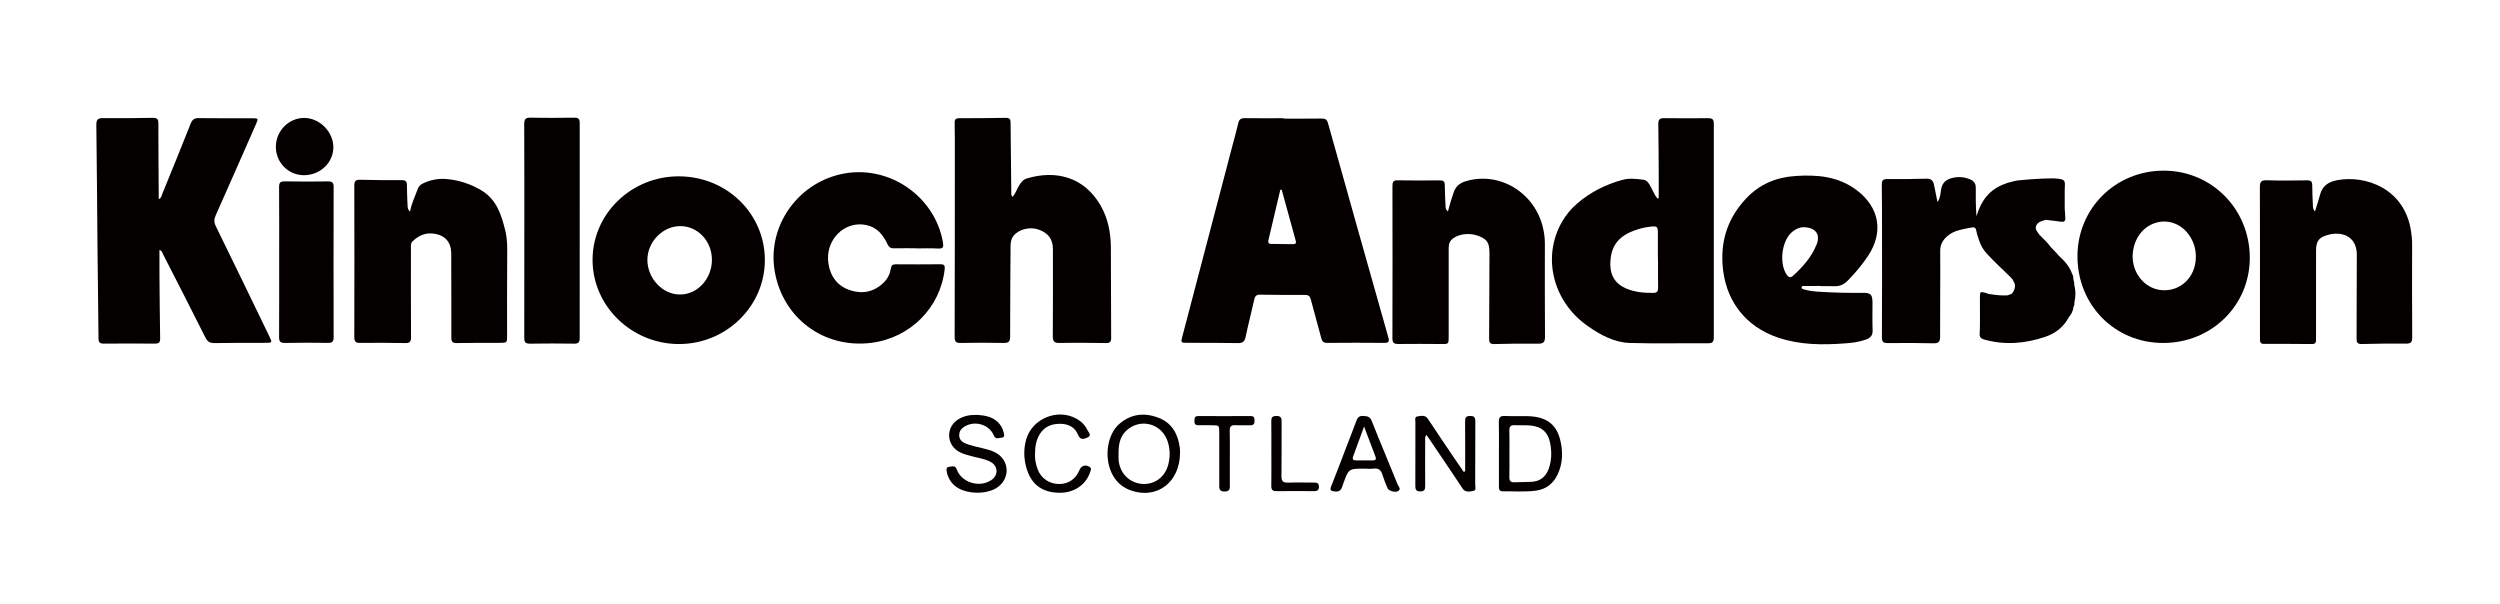 <?xml version="1.0" encoding="utf-8"?>
<!-- Generator: Adobe Illustrator 16.0.0, SVG Export Plug-In . SVG Version: 6.00 Build 0)  -->
<svg version="1.2" baseProfile="tiny" id="圖層_1"
	 xmlns="http://www.w3.org/2000/svg" xmlns:xlink="http://www.w3.org/1999/xlink" x="0px" y="0px" width="368.5px" height="89px"
	 viewBox="0 0 368.5 89" xml:space="preserve">
<g>
	<path fill="#040000" d="M217.465,62.144c0-0.567-0.118-0.847-0.771-0.833c-0.588,0.012-0.742,0.227-0.74,0.776
		c0.024,2.459,0.01,4.92,0.01,7.379c-0.072,0.027-0.145,0.061-0.221,0.087c-0.377-0.553-0.761-1.104-1.136-1.66
		c-1.377-2.041-2.765-4.074-4.117-6.129c-0.421-0.645-1.018-0.462-1.549-0.388c-0.478,0.063-0.309,0.569-0.311,0.892
		c-0.012,3.09-0.002,6.181-0.01,9.272c-0.002,0.513,0.03,0.897,0.722,0.899c0.687,0.005,0.731-0.357,0.729-0.882
		c-0.016-2.188-0.01-4.379,0-6.566c0-0.273-0.097-0.583,0.203-0.875c0.731,1.086,1.435,2.122,2.137,3.16
		c1.057,1.568,2.119,3.125,3.153,4.705c0.413,0.631,1.007,0.484,1.544,0.395c0.558-0.091,0.335-0.616,0.335-0.958
		C217.463,68.328,217.443,65.235,217.465,62.144"/>
	<path fill="#040000" d="M225.164,61.341c-1.123-0.03-2.244,0.027-3.362-0.025c-0.704-0.033-0.891,0.245-0.873,0.899
		c0.035,1.531,0.012,3.063,0.012,4.592c0.003,1.614,0.003,3.229,0,4.841c0,0.407,0.021,0.785,0.584,0.775
		c1.638-0.028,3.283,0.124,4.909-0.108c1.465-0.208,2.506-1.017,3.146-2.351c0.629-1.316,0.779-2.691,0.585-4.121
		C229.753,62.784,228.245,61.413,225.164,61.341 M228.245,69.189c-0.437,1.135-1.267,1.76-2.479,1.83
		c-0.847,0.047-1.694,0.028-2.54,0.071c-0.585,0.029-0.758-0.234-0.747-0.785c0.028-1.147,0.011-2.296,0.011-3.445
		c0-1.123,0.025-2.241-0.011-3.362c-0.017-0.59,0.159-0.858,0.787-0.826c0.765,0.044,1.534-0.019,2.294,0.044
		c1.682,0.146,2.649,1.009,2.95,2.672C228.741,66.666,228.719,67.95,228.245,69.189"/>
	<path fill="#040000" d="M170.69,61.546c-2.032-0.752-3.995-0.542-5.688,0.928c-1.759,1.527-2.271,4.735-1.184,7.162
		c0.609,1.348,1.618,2.254,3.022,2.707c3.791,1.226,7.093-1.297,7.097-5.643c-0.004-0.099,0.007-0.429-0.039-0.752
		C173.618,63.907,172.69,62.283,170.69,61.546 M172.179,68.564c-0.496,1.813-2.063,2.916-3.86,2.761
		c-1.862-0.16-3.241-1.555-3.435-3.493c-0.03-0.297-0.005-0.601-0.005-0.901c-0.018-1.284,0.145-2.535,1.152-3.466
		c2.054-1.897,5.231-1.042,6.089,1.62C172.492,66.237,172.495,67.404,172.179,68.564"/>
	<path fill="#040000" d="M146.684,66.68c-0.562-0.289-1.177-0.434-1.786-0.595c-0.868-0.234-1.765-0.372-2.599-0.727
		c-0.512-0.218-0.885-0.554-0.907-1.151c-0.025-0.574,0.251-0.995,0.72-1.294c1.519-0.989,3.691-0.373,4.383,1.279
		c0.265,0.635,0.714,0.344,1.106,0.325c0.513-0.023,0.439-0.407,0.353-0.725c-0.091-0.339-0.208-0.689-0.395-0.979
		c-0.851-1.329-2.199-1.597-3.634-1.657c-0.952-0.016-1.859,0.146-2.675,0.652c-1.815,1.124-1.792,3.655,0.04,4.741
		c0.617,0.363,1.311,0.528,2,0.715c0.896,0.239,1.832,0.358,2.665,0.786c1.177,0.603,1.254,1.973,0.17,2.711
		c-1.737,1.181-4.399,0.382-5.102-1.574c-0.234-0.647-0.655-0.42-1.056-0.388c-0.544,0.045-0.472,0.419-0.402,0.783
		c0.157,0.811,0.546,1.487,1.171,2.016c1.534,1.309,4.821,1.382,6.405,0.153C148.971,70.343,148.736,67.735,146.684,66.68"/>
	<path fill="#040000" d="M202.19,62.044c-0.265-0.67-0.674-0.697-1.254-0.734c-0.637-0.044-0.847,0.279-1.033,0.788
		c-0.529,1.436-1.09,2.86-1.64,4.287c-0.678,1.759-1.336,3.526-2.039,5.277c-0.244,0.604-0.062,0.72,0.531,0.784
		c0.964,0.109,1.037-0.596,1.251-1.187c0.784-2.172,0.783-2.177,3.082-2.177c0.464,0.005,0.937,0.048,1.392-0.01
		c0.741-0.096,1.09,0.241,1.293,0.914c0.208,0.679,0.482,1.336,0.758,1.991c0.168,0.397,1.173,0.668,1.574,0.397
		c0.463-0.306,0.039-0.646-0.075-0.92C204.766,68.313,203.44,65.196,202.19,62.044 M202.354,67.865
		c-0.818-0.008-1.636-0.001-2.454-0.001c-0.425,0.001-0.614-0.143-0.442-0.599c0.521-1.399,1.025-2.807,1.606-4.395
		c0.6,1.586,1.142,3.009,1.682,4.432C202.888,67.688,202.778,67.871,202.354,67.865"/>
	<path fill="#040000" d="M159.135,69.238c-0.552,1.359-1.628,2.111-3.026,2.104c-1.453-0.009-2.667-0.836-3.166-2.185
		c-0.267-0.726-0.397-1.474-0.386-2.008c0.002-1.238,0.142-2.213,0.659-3.085c0.695-1.181,1.793-1.619,3.117-1.597
		c1.173,0.022,2.115,0.507,2.555,1.597c0.352,0.862,0.896,0.668,1.43,0.411c0.67-0.32,0.108-0.757-0.037-1.084
		c-0.335-0.742-0.915-1.292-1.625-1.685c-2.778-1.537-6.494-0.017-7.385,3.029c-0.389,1.34-0.382,2.698-0.03,4.052
		c0.663,2.545,2.291,3.817,4.916,3.848c2.167,0.025,3.946-1.185,4.543-3.103c0.068-0.214,0.228-0.444-0.039-0.665
		C160.115,68.428,159.395,68.596,159.135,69.238"/>
	<path fill="#040000" d="M184.327,61.324c-2.568,0.018-5.137,0.018-7.705,0c-0.516,0-0.557,0.288-0.561,0.686
		c-0.01,0.425,0.095,0.684,0.584,0.669c0.655-0.015,1.312,0,1.969,0.002c1.095,0.004,1.104,0.006,1.105,1.08
		c0.007,2.537,0.007,5.081,0,7.621c-0.002,0.566-0.062,1.078,0.805,1.068c0.821-0.013,0.754-0.495,0.753-1.027
		c-0.009-1.283-0.002-2.569,0-3.854c0-1.367,0.024-2.735-0.014-4.098c-0.018-0.621,0.218-0.822,0.812-0.799
		c0.737,0.036,1.475-0.015,2.213,0.012c0.529,0.017,0.635-0.247,0.633-0.706C184.912,61.554,184.821,61.32,184.327,61.324"/>
	<path fill="#040000" d="M193.647,71.131c-1.256,0-2.515-0.037-3.771,0.01c-0.748,0.03-0.998-0.218-0.988-0.976
		c0.04-2.679,0.004-5.356,0.022-8.032c0.007-0.592-0.165-0.827-0.791-0.817c-0.603,0.004-0.736,0.247-0.73,0.784
		c0.023,1.557,0.01,3.118,0.01,4.674c0.003,1.613,0.016,3.229-0.008,4.839c-0.006,0.552,0.172,0.79,0.751,0.782
		c1.832-0.021,3.662-0.013,5.494-0.002c0.47,0.002,0.786-0.079,0.772-0.666C194.396,71.157,194.062,71.131,193.647,71.131"/>
	<path fill="#040000" d="M195.751,18.165c-0.149-0.534-0.403-0.696-0.931-0.691c-1.881,0.025-3.758,0.012-5.636,0.012v-0.061
		c-1.902,0-3.807,0.021-5.714-0.009c-0.575-0.008-0.831,0.199-0.955,0.758c-0.252,1.121-0.572,2.221-0.865,3.331
		c-2.456,9.354-4.916,18.712-7.365,28.065c-0.253,0.955-0.249,0.955,0.718,0.963c2.479,0.008,4.959-0.012,7.435,0.04
		c0.7,0.013,1.013-0.181,1.159-0.884c0.392-1.865,0.869-3.705,1.287-5.567c0.111-0.485,0.324-0.693,0.841-0.688
		c2.22,0.036,4.435,0.052,6.655,0.043c0.521-0.005,0.716,0.21,0.84,0.688c0.49,1.895,1.038,3.774,1.532,5.664
		c0.13,0.512,0.354,0.723,0.906,0.713c2.8-0.026,5.587-0.026,8.379,0c0.689,0.01,0.771-0.219,0.596-0.833
		C201.656,39.196,198.693,28.683,195.751,18.165 M190.585,35.991c-1.066-0.024-2.13-0.033-3.201-0.037
		c-0.383,0-0.507-0.19-0.42-0.55c0.586-2.476,1.173-4.951,1.752-7.426c0.071-0.007,0.136-0.015,0.204-0.023
		c0.685,2.502,1.375,5.007,2.068,7.512C191.088,35.825,190.988,35.997,190.585,35.991"/>
	<path fill="#040000" d="M31.81,33.341c-0.282-0.579-0.269-1.032-0.015-1.602c1.998-4.479,3.968-8.967,5.941-13.45
		c0.365-0.834,0.349-0.856-0.558-0.856c-2.635-0.008-5.269,0.017-7.902-0.021c-0.666-0.01-0.951,0.248-1.185,0.843
		c-1.371,3.464-2.779,6.916-4.19,10.372c-0.093,0.235-0.113,0.546-0.508,0.737v-0.937c-0.021-3.417-0.049-6.828-0.049-10.249
		c0-0.604-0.183-0.819-0.803-0.809c-2.453,0.042-4.905,0.074-7.354,0.039c-0.815-0.009-0.993,0.264-0.987,1.034
		c0.083,6.283,0.119,12.567,0.176,18.854c0.043,4.2,0.112,8.396,0.141,12.597c0.004,0.599,0.23,0.76,0.773,0.755
		c2.533-0.015,5.065-0.018,7.594-0.002c0.541,0.004,0.73-0.197,0.722-0.736c-0.05-3.104-0.077-6.207-0.102-9.309
		c-0.014-1.242-0.002-2.48-0.002-3.766c0.391,0.137,0.42,0.429,0.53,0.641c2.091,4.087,4.188,8.169,6.241,12.271
		c0.314,0.63,0.684,0.84,1.377,0.825c2.475-0.051,4.957-0.031,7.434-0.039c1.068-0.008,1.072-0.01,0.625-0.94
		C37.082,44.166,34.463,38.745,31.81,33.341"/>
	<path fill="#040000" d="M251.789,17.421c-2.161,0.021-4.327,0.021-6.489-0.004c-0.639-0.006-0.878,0.197-0.866,0.852
		c0.041,2.528,0.046,5.058,0.063,7.586c0.006,1.112,0,2.224,0,3.34c-0.066,0.02-0.135,0.039-0.199,0.06
		c-0.501-0.604-0.746-1.354-1.141-2.019c-0.229-0.376-0.48-0.682-0.941-0.744c-1.034-0.137-2.075-0.258-3.104,0.03
		c-2.471,0.685-4.715,1.81-6.657,3.496c-0.895,0.77-1.644,1.672-2.23,2.703c-2.955,5.169-1.334,11.749,3.801,15.336
		c1.881,1.314,3.909,2.429,6.241,2.498c3.824,0.11,7.657,0.018,11.492,0.043c0.643,0.002,0.858-0.196,0.858-0.846
		c-0.012-10.506-0.012-21.019,0-31.527C252.615,17.603,252.387,17.411,251.789,17.421 M243.706,43.172
		c-1.396,0.018-2.763-0.105-4.054-0.666c-1.512-0.658-2.285-1.826-2.289-3.494c-0.009-2.558,1.035-4.091,3.429-4.994
		c0.829-0.315,1.68-0.536,2.572-0.617c0.892-0.077,1.003,0.009,1.008,0.887c0.006,1.327,0,2.655,0,3.983h0.022
		c0,1.381-0.015,2.763,0.011,4.142C244.413,42.927,244.265,43.163,243.706,43.172"/>
	<path fill="#040000" d="M153.05,33.826c1.457,0.502,2.149,1.429,2.149,2.881c0.002,4.281,0.018,8.557-0.016,12.838
		c-0.005,0.799,0.233,1.02,1.023,1.006c2.271-0.044,4.541-0.016,6.806,0.014c0.573,0.011,0.778-0.16,0.773-0.751
		c-0.029-4.459-0.012-8.922-0.043-13.382c-0.014-2.17-0.441-4.292-1.526-6.165c-2.416-4.159-6.527-5.257-10.874-3.962
		c-0.545,0.165-0.839,0.587-1.125,1.034c-0.345,0.534-0.5,1.187-0.98,1.675c-0.226-0.257-0.172-0.524-0.174-0.775
		c-0.041-3.341-0.072-6.678-0.103-10.016c-0.002-0.478-0.008-0.864-0.682-0.854c-2.292,0.043-4.592,0.052-6.885,0.056
		c-0.492,0-0.689,0.17-0.676,0.686c0.03,1.564,0.028,3.134,0.026,4.697c-0.002,8.946-0.002,17.895-0.028,26.84
		c-0.004,0.671,0.159,0.915,0.864,0.903c2.114-0.046,4.225-0.046,6.336,0c0.745,0.014,0.98-0.186,0.98-0.956
		c-0.01-4.434,0.04-8.866,0.061-13.302c0.002-0.561,0.076-1.084,0.443-1.541C150.151,33.805,151.784,33.386,153.05,33.826"/>
	<path fill="#040000" d="M318.938,25.155c-7.104-0.005-12.716,5.561-12.72,12.613c-0.004,7.199,5.497,12.776,12.614,12.785
		c7.147,0.011,12.78-5.518,12.787-12.545C331.621,30.842,326.021,25.159,318.938,25.155 M318.646,42.769
		c-2.723-0.223-4.688-2.922-4.23-5.815c0.338-2.145,1.701-3.727,3.607-4.184c1.735-0.418,3.549,0.308,4.644,1.874
		c0.698,0.994,1.027,2.103,1,3.316C323.633,40.848,321.395,42.994,318.646,42.769"/>
	<path fill="#040000" d="M270.395,42.19c0.813,0.025,1.428-0.271,1.996-0.859c1.102-1.126,2.102-2.313,2.968-3.625
		c2.323-3.501,1.66-7.162-1.699-9.688c-2.689-2.015-5.741-2.284-8.932-2.081c-2.868,0.183-5.335,1.175-7.352,3.321
		c-2.559,2.731-3.698,5.886-3.481,9.621c0.314,5.278,3.28,9.252,8.276,10.914c3.189,1.059,6.46,1.066,9.753,0.826
		c1.064-0.068,2.124-0.215,3.141-0.577c0.625-0.229,0.981-0.593,0.958-1.334c-0.052-1.351-0.015-2.707-0.017-4.064
		c-0.004-1.231-0.247-1.493-1.448-1.479c-2.14,0.023-4.276-0.025-6.41-0.158c-0.755-0.049-1.508-0.126-2.231-0.348
		c-0.164-0.046-0.41-0.083-0.357-0.325c0.053-0.232,0.281-0.182,0.459-0.182c0.784-0.001,1.563-0.001,2.347-0.001v0.028
		C269.043,42.179,269.719,42.163,270.395,42.19 M267.772,36.024c-0.738,1.848-2.032,3.321-3.499,4.642
		c-0.334,0.301-0.638,0.229-0.904-0.161c-1.138-1.646-0.771-4.923,0.719-6.255c0.525-0.468,1.132-0.74,1.682-0.758
		C267.574,33.488,268.381,34.511,267.772,36.024"/>
	<path fill="#040000" d="M227.714,35.872c0-0.762-0.099-1.511-0.267-2.251c-1.195-5.246-6.44-8.408-11.4-6.907
		c-0.878,0.265-1.45,0.728-1.759,1.601c-0.32,0.906-0.602,1.827-0.862,2.85c-0.395-0.321-0.348-0.669-0.36-1
		c-0.04-0.961-0.104-1.927-0.107-2.892c0-0.566-0.244-0.694-0.761-0.687c-2.06,0.021-4.12,0.033-6.181-0.008
		c-0.662-0.013-0.771,0.265-0.77,0.834c0.012,7.486,0.016,14.974-0.004,22.462c-0.002,0.677,0.25,0.833,0.868,0.83
		c2.089-0.028,4.178-0.012,6.262,0.003c1.162,0.015,1.162,0.033,1.162-1.108c0-4.227-0.004-8.455,0-12.677
		c0-0.548-0.033-1.104,0.392-1.55c0.831-0.882,2.622-1.146,4.036-0.582c1.3,0.515,1.591,1.003,1.584,2.682
		c-0.011,4.151-0.02,8.301-0.052,12.445c-0.006,0.6,0.155,0.813,0.792,0.797c2.135-0.062,4.277-0.085,6.413-0.054
		c0.784,0.008,1.034-0.212,1.03-1.017C227.692,45.054,227.714,40.458,227.714,35.872"/>
	<path fill="#040000" d="M355.547,35.948c0-0.636-0.064-1.249-0.158-1.872c-0.96-6.357-6.777-8.296-10.904-7.514
		c-1.306,0.246-2.19,0.859-2.525,2.19c-0.202,0.794-0.478,1.57-0.73,2.399c-0.346-0.327-0.298-0.682-0.313-1.01
		c-0.043-0.938-0.098-1.875-0.091-2.813c0.004-0.583-0.216-0.757-0.787-0.747c-1.986,0.032-3.963,0.055-5.95-0.01
		c-0.833-0.026-0.986,0.271-0.984,1.025c0.026,5.846,0.013,11.688,0.013,17.531c0,1.615,0.004,3.232,0,4.854
		c-0.003,0.4,0.041,0.71,0.572,0.709c2.377-0.01,4.75,0.001,7.126,0.021c0.408,0.004,0.567-0.173,0.563-0.558
		c-0.007-0.232,0.004-0.469,0.004-0.701c0-4.175-0.004-8.348,0.004-12.526c0.002-1.421,0.435-1.952,1.81-2.321
		c0.227-0.061,0.457-0.104,0.691-0.131c2.136-0.231,3.509,0.971,3.505,3.063c-0.006,4.126-0.01,8.245-0.035,12.369
		c-0.004,0.581,0.133,0.82,0.788,0.802c2.165-0.063,4.33-0.076,6.493-0.058c0.712,0.009,0.927-0.21,0.92-0.932
		C355.529,45.13,355.535,40.537,355.547,35.948"/>
	<path fill="#040000" d="M70.883,28.016c-1.576-0.917-3.262-1.481-5.092-1.628c-1.234-0.104-2.382,0.132-3.485,0.67
		c-0.347,0.174-0.585,0.4-0.721,0.772c-0.39,1.076-0.916,2.099-1.14,3.36c-0.354-0.297-0.357-0.591-0.368-0.869
		c-0.043-0.99-0.097-1.979-0.094-2.971c0.001-0.547-0.129-0.797-0.743-0.797c-2.058,0.012-4.122-0.006-6.182-0.056
		c-0.661-0.016-0.833,0.235-0.833,0.865c0.017,7.439,0.014,14.878,0,22.31c0,0.626,0.154,0.882,0.83,0.872
		c2.217-0.03,4.434-0.023,6.65,0.025c0.693,0.015,0.884-0.189,0.879-0.881c-0.027-4.383-0.016-8.769-0.013-13.148
		c0-0.337-0.06-0.673,0.23-0.953c0.868-0.852,1.878-1.317,3.111-1.151c1.7,0.224,2.597,1.257,2.601,2.953
		c0.006,4.124,0.025,8.245,0.015,12.367c-0.002,0.599,0.157,0.821,0.79,0.81c2.113-0.041,4.228-0.025,6.34-0.033
		c1.083-0.008,1.088-0.008,1.088-1.063c0.004-3.938-0.023-7.884,0.016-11.821c0.017-1.232,0.017-2.457-0.283-3.652
		C73.9,31.639,73.193,29.352,70.883,28.016"/>
	<path fill="#040000" d="M100.019,25.992c-6.961,0.006-12.647,5.503-12.676,12.261c-0.034,6.826,5.732,12.46,12.75,12.458
		c6.955-0.004,12.64-5.563,12.647-12.371C112.742,31.467,107.092,25.984,100.019,25.992 M100.205,43.411
		c-2.568-0.015-4.785-2.393-4.779-5.121c0.01-2.654,2.254-4.959,4.841-4.962c2.583-0.007,4.675,2.217,4.671,4.966
		C104.938,41.107,102.788,43.433,100.205,43.411"/>
	<path fill="#040000" d="M138.616,38.953c-2.188,0.024-4.382,0.018-6.573,0.004c-0.446-0.004-0.651,0.139-0.727,0.6
		c-0.12,0.788-0.458,1.495-1.027,2.066c-1.393,1.383-3.08,1.755-4.906,1.184c-1.887-0.591-2.966-2.005-3.269-3.933
		c-0.547-3.469,2.332-6.385,5.578-5.703c1.58,0.333,2.493,1.447,3.127,2.825c0.207,0.441,0.464,0.622,0.95,0.606
		c1.098-0.024,2.192-0.008,3.284-0.008v0.025c1.075,0,2.146-0.054,3.211,0.017c0.794,0.058,0.834-0.279,0.726-0.908
		c-1.139-6.642-7.672-11.29-14.356-10.185c-6.843,1.129-11.57,7.627-10.451,14.376c1.151,6.96,7.252,11.503,14.252,10.616
		c5.753-0.734,10.174-5.182,10.809-10.834C139.304,39.157,139.201,38.949,138.616,38.953"/>
	<path fill="#040000" d="M84.639,17.347c-2.138,0.023-4.274,0.045-6.412-0.008c-0.776-0.018-0.959,0.24-0.959,0.978
		c0.029,5.214,0.017,10.428,0.017,15.644c0,5.271,0.009,10.539-0.008,15.805c-0.005,0.611,0.132,0.896,0.815,0.889
		c2.192-0.034,4.38-0.034,6.574-0.001c0.624,0.007,0.781-0.247,0.781-0.839c-0.01-10.56-0.012-21.12,0.003-31.682
		C85.452,17.501,85.234,17.338,84.639,17.347"/>
	<path fill="#040000" d="M48.314,26.739c-2.113,0.028-4.227,0.032-6.337-0.004c-0.647-0.01-0.845,0.184-0.839,0.835
		c0.029,3.681,0.012,7.354,0.012,11.034c-0.002,3.678,0.013,7.354-0.012,11.035c-0.006,0.649,0.132,0.923,0.852,0.911
		c2.114-0.046,4.224-0.04,6.343-0.009c0.643,0.012,0.848-0.191,0.846-0.84c-0.017-7.385-0.017-14.767,0-22.146
		C49.182,26.88,48.931,26.729,48.314,26.739"/>
	<path fill="#040000" d="M44.815,25.826c2.389-0.012,4.326-1.858,4.322-4.12c-0.002-2.279-2.018-4.311-4.283-4.322
		c-2.289-0.015-4.196,1.923-4.192,4.259C40.665,23.972,42.507,25.834,44.815,25.826"/>
	<path fill="#040000" d="M302.479,27.223c0.831-0.22,1.268,0.344,1.857,0.625c-0.399-0.756-0.854-1.402-1.891-1.189
		c-0.271,0.056-0.54-0.16-0.761-0.35C301.831,26.727,302.061,27.33,302.479,27.223"/>
	<path fill="#040000" d="M305.767,42.075c-0.021-0.153-0.025-0.302-0.039-0.453c-0.042-0.163-0.083-0.319-0.118-0.485
		c0.011-0.27-0.026-0.529-0.176-0.762c-0.379-1.116-1.146-1.947-2.002-2.717c-0.067-0.083-0.139-0.167-0.208-0.255
		c-0.251-0.262-0.503-0.531-0.755-0.796c-0.053-0.05-0.104-0.104-0.153-0.153c-0.472-0.623-1.014-1.178-1.576-1.718
		c-0.048-0.053-0.095-0.106-0.149-0.16c-0.248-0.378-0.629-0.707-0.491-1.242c0.032-0.038,0.052-0.081,0.062-0.134
		c0.292-0.546,0.862-0.622,1.369-0.796c0.746,0.092,1.488,0.158,2.226,0.271c0.456,0.071,0.698-0.051,0.67-0.546
		c-0.031-0.484-0.059-0.975-0.089-1.465v-2.816c0.095-1.326,0.041-1.406-1.262-1.534c-0.461-0.046-0.929-0.009-1.39-0.005
		c-0.383-0.021-3.985,0.194-4.637,0.354c-0.654,0.165-1.282,0.3-1.473,0.42c-2.306,0.786-3.571,2.502-4.246,4.798
		c-0.106-1.438-0.117-2.844-0.103-4.245c0.004-0.612-0.305-0.979-0.831-1.197c-0.919-0.383-1.843-0.445-2.821-0.157
		c-0.854,0.253-1.299,0.754-1.454,1.625c-0.103,0.591-0.097,1.236-0.535,1.884c-0.19-0.933-0.357-1.744-0.516-2.558
		c-0.126-0.625-0.439-0.914-1.131-0.894c-1.931,0.058-3.864,0.073-5.79,0.058c-0.652-0.008-0.781,0.269-0.773,0.84
		c0.029,2.347,0.033,4.694,0.033,7.044c0.005,5.137,0.012,10.277-0.018,15.417c-0.002,0.692,0.201,0.882,0.886,0.874
		c2.244-0.029,4.487-0.025,6.729,0.029c0.767,0.02,0.966-0.244,0.964-0.982c-0.013-4.2,0.048-8.397,0.015-12.6
		c-0.009-1.003,0.405-1.68,1.12-2.271c0.881-0.735,1.965-0.916,3.045-1.126c1.048-0.2,1.042-0.202,1.245,0.789
		c0.045,0.229,0.139,0.444,0.213,0.667c0.024,0.096,0.055,0.193,0.082,0.286c0.257,0.776,0.646,1.475,1.207,2.068
		c1.217,1.304,2.27,2.267,3.304,3.268c0.146,0.157,0.293,0.311,0.442,0.467c0.105,0.211,0.213,0.422,0.321,0.631
		c0.012,0.103,0.026,0.2,0.043,0.305c0.014,0.477-0.174,0.879-0.503,1.22c-0.203,0.074-0.405,0.145-0.61,0.217
		c-0.789,0.036-1.571-0.031-2.347-0.15c-0.148-0.021-0.295-0.039-0.442-0.063c-0.123-0.05-0.238-0.104-0.36-0.137
		c-0.887-0.239-0.901-0.229-0.905,0.716c-0.004,0.91,0.004,1.816,0.006,2.729c-0.002,0.054-0.002,0.111-0.002,0.169v0.619
		c-0.014,0.572,0.008,1.144-0.037,1.716c-0.048,0.528,0.149,0.766,0.676,0.912c3.038,0.849,6.008,0.597,8.961-0.396
		c1.575-0.528,2.773-1.494,3.547-2.971c0.374-0.409,0.572-0.897,0.639-1.443c0.15-0.234,0.148-0.497,0.148-0.757
		C305.976,43.677,305.967,42.873,305.767,42.075"/>
</g>
<g display="none">
	<path display="inline" fill="#B1A99F" d="M118.854,42.59v-9.486c0-0.857-0.208-1.653-0.611-2.4
		c-0.423-0.743-0.972-1.117-1.68-1.117c-0.969,0-1.629,0.382-1.986,1.145c-0.343,0.764-0.526,1.746-0.526,2.931v6.867
		c0,0.702,0.026,1.31,0.087,1.811c0.048,0.505,0.167,0.931,0.327,1.284c0.175,0.359,0.438,0.668,0.78,0.945
		c0.358,0.279,0.834,0.573,1.429,0.869l6.974,3.347c1.64,0.778,3.045,1.45,4.214,2.011c1.169,0.557,2.131,1.241,2.879,2.036
		c0.739,0.799,1.287,1.819,1.636,3.069c0.359,1.248,0.541,2.914,0.541,4.992v9.375c0,3.199-0.357,5.689-1.065,7.454
		c-0.707,1.764-1.819,3.069-3.349,3.908c-1.524,0.838-3.496,1.339-5.914,1.506c-2.418,0.163-5.341,0.251-8.77,0.251
		c-2.671,0-4.92-0.199-6.749-0.589c-1.821-0.389-3.285-1.065-4.404-2.031c-1.106-0.974-1.918-2.29-2.404-3.968
		c-0.483-1.673-0.721-3.813-0.721-6.42v-9.82h14.509v10.273c0,0.403,0.026,0.835,0.087,1.282c0.048,0.442,0.167,0.841,0.327,1.198
		c0.175,0.358,0.382,0.652,0.644,0.891c0.254,0.245,0.597,0.365,1.002,0.365c0.977,0,1.669-0.389,2.098-1.168
		c0.431-0.788,0.645-1.825,0.645-3.133v-8.032c0-1.041-0.039-1.875-0.111-2.512c-0.08-0.632-0.246-1.144-0.5-1.534
		c-0.263-0.39-0.63-0.72-1.099-0.978c-0.47-0.262-1.081-0.559-1.86-0.894l-6.703-2.956c-1.415-0.636-2.679-1.209-3.793-1.732
		c-1.114-0.518-2.059-1.151-2.846-1.893c-0.787-0.748-1.375-1.682-1.781-2.818c-0.414-1.139-0.619-2.62-0.619-4.44v-8.202
		c0-2.794,0.285-5.072,0.857-6.841c0.589-1.766,1.478-3.149,2.682-4.151c1.214-1.009,2.75-1.693,4.602-2.067
		c1.868-0.37,4.064-0.562,6.591-0.562c3.125,0,5.851,0.084,8.182,0.25c2.321,0.168,4.253,0.664,5.794,1.484
		c1.543,0.815,2.706,2.098,3.493,3.848c0.787,1.755,1.175,4.188,1.175,7.312v9.041H118.854z"/>
	<path display="inline" fill="#B1A99F" d="M172.014,45.992h-14.52V32.101c0-0.261-0.03-0.559-0.109-0.893
		c-0.071-0.339-0.2-0.649-0.383-0.95c-0.19-0.298-0.436-0.549-0.761-0.756c-0.312-0.202-0.694-0.307-1.147-0.307
		c-0.747,0-1.248,0.361-1.534,1.086c-0.271,0.729-0.414,1.629-0.414,2.711v37.941c0,1.162,0.182,1.996,0.524,2.514
		c0.36,0.523,1.051,0.787,2.101,0.787c0.708,0,1.177-0.289,1.399-0.869c0.215-0.573,0.324-1.27,0.324-2.093v-15.51h14.52v16.906
		c0,2.127-0.325,3.86-0.954,5.223c-0.636,1.356-1.622,2.427-2.958,3.208c-1.343,0.78-3.037,1.316-5.08,1.619
		c-2.044,0.297-4.469,0.445-7.251,0.445c-3.015,0-5.607-0.123-7.784-0.365c-2.18-0.244-3.952-0.816-5.327-1.727
		c-1.382-0.91-2.394-2.289-3.044-4.134c-0.655-1.843-0.981-4.343-0.981-7.502V36.563c0-2.417,0.081-4.5,0.256-6.249
		c0.167-1.75,0.469-3.214,0.921-4.383c0.436-1.168,1.074-2.112,1.893-2.817c0.819-0.707,1.877-1.252,3.188-1.646
		c1.297-0.394,2.87-0.644,4.717-0.752c1.836-0.111,4.008-0.166,6.504-0.166c2.296,0,4.42,0.087,6.351,0.274
		c1.932,0.187,3.612,0.644,5.018,1.367c1.415,0.728,2.527,1.809,3.323,3.238c0.804,1.434,1.208,3.375,1.208,5.83V45.992z"/>
	<rect x="177.731" y="21.55" display="inline" fill="#B1A99F" width="14.511" height="61.39"/>
	<path display="inline" fill="#B1A99F" d="M231.561,67.373c0,2.084-0.072,4.071-0.225,5.963c-0.15,1.9-0.643,3.566-1.469,4.998
		c-0.844,1.435-2.17,2.58-4,3.431c-1.822,0.862-4.389,1.288-7.689,1.288c-4.469,0-8.029-0.183-10.693-0.557
		c-2.664-0.373-4.699-1.091-6.115-2.15c-1.408-1.059-2.33-2.568-2.766-4.521c-0.422-1.956-0.637-4.491-0.637-7.621v-33.37
		c0-3.018,0.223-5.475,0.66-7.399c0.451-1.908,1.311-3.396,2.576-4.464c1.271-1.059,3.004-1.785,5.223-2.174
		c2.211-0.388,5.066-0.582,8.557-0.582c3.648,0,6.566,0.199,8.746,0.607c2.17,0.413,3.84,1.165,4.992,2.264
		c1.154,1.098,1.916,2.625,2.283,4.575c0.366,1.951,0.557,4.489,0.557,7.616V67.373z M217.057,33.549
		c0-1.486-0.143-2.602-0.422-3.347c-0.285-0.748-0.904-1.122-1.867-1.122c-0.932,0-1.543,0.351-1.846,1.033
		c-0.295,0.697-0.443,1.837-0.443,3.436v36.496c0,1.191,0.135,2.17,0.412,2.934c0.285,0.756,0.906,1.136,1.877,1.136
		c0.523,0,0.93-0.103,1.225-0.323c0.301-0.228,0.533-0.533,0.699-0.924c0.168-0.39,0.27-0.84,0.304-1.344
		c0.046-0.5,0.062-1.03,0.062-1.59V33.549z"/>
	<path display="inline" fill="#B1A99F" d="M251.686,21.328v2.509c1.15-0.779,2.354-1.483,3.602-2.118
		c1.248-0.629,2.701-0.952,4.379-0.952c1.455,0,2.791,0.172,4.023,0.507c1.217,0.337,2.418,1.041,3.57,2.117
		c0.779,0.708,1.361,1.437,1.758,2.184c0.383,0.74,0.676,1.526,0.857,2.337c0.186,0.819,0.287,1.674,0.32,2.569
		c0.014,0.89,0.021,1.845,0.021,2.847v49.614h-14.064V33.994v-1.451c0-0.592-0.191-1.125-0.557-1.586
		c-0.375-0.469-1.033-0.699-1.965-0.699c-0.809,0-1.342,0.381-1.582,1.141c-0.246,0.767-0.363,1.689-0.363,2.763v48.78H237.18
		V21.328H251.686z"/>
	<path display="inline" fill="#C1B900" d="M189.801,6.604c1.327,0,2.434,1.089,2.434,2.433v7.577c0,1.336-1.106,2.428-2.434,2.428
		h-9.645c-1.336,0-2.441-1.092-2.441-2.428V9.036c0-1.344,1.105-2.433,2.441-2.433H189.801z"/>
</g>
<g display="none">
	<path display="inline" fill="#A79F87" d="M159.269,20.554v29.919c0,5.272-1.574,9.487-4.715,12.644
		c-3.145,3.156-7.333,4.733-12.559,4.733c-5.206,0-9.191-1.533-11.953-4.599c-2.76-3.066-4.141-7.471-4.141-13.219V20.554h13.727V50
		c0,2.816,1.002,4.225,3.007,4.225c1.939,0,2.907-1.408,2.907-4.225V20.554H159.269z"/>
	<path display="inline" fill="#604C3F" d="M166.2,21.363h4.699v6.086c1.354-2.097,3.287-3.769,5.799-5.02s5.189-1.876,8.03-1.876
		c5.612,0,10.26,1.863,13.946,5.596c3.684,3.73,5.527,8.39,5.527,13.978c0,5.456-1.821,10.052-5.46,13.793
		c-3.643,3.741-8.188,5.612-13.642,5.612c-3.02,0-5.742-0.586-8.165-1.759c-2.424-1.171-4.434-2.871-6.036-5.104v2.569v5.544v9.805
		H166.2V21.363z M170.899,39.721c0,4.238,1.398,7.861,4.193,10.87c2.794,3.01,6.084,4.513,9.872,4.513
		c3.9,0,7.245-1.427,10.04-4.277c2.797-2.851,4.191-6.349,4.191-10.495c0-4.352-1.4-7.996-4.207-10.938
		c-2.808-2.94-6.205-4.41-10.192-4.41c-3.673,0-6.909,1.476-9.704,4.427C172.297,32.363,170.899,35.8,170.899,39.721"/>
	<path display="inline" fill="#604C3F" d="M209.812,21.363h4.701v6.086c1.352-2.097,3.283-3.769,5.796-5.02
		c2.516-1.251,5.189-1.876,8.03-1.876c5.61,0,10.259,1.863,13.945,5.596c3.685,3.73,5.529,8.39,5.529,13.978
		c0,5.456-1.821,10.052-5.461,13.793s-8.188,5.612-13.642,5.612c-3.021,0-5.741-0.586-8.165-1.759
		c-2.421-1.171-4.435-2.871-6.033-5.104v2.569v5.544v9.805h-4.701V21.363z M214.513,39.721c0,4.238,1.396,7.861,4.19,10.87
		c2.794,3.01,6.088,4.513,9.873,4.513c3.898,0,7.247-1.427,10.039-4.277c2.797-2.851,4.195-6.349,4.195-10.495
		c0-4.352-1.405-7.996-4.213-10.938c-2.806-2.94-6.2-4.41-10.191-4.41c-3.673,0-6.909,1.476-9.703,4.427
		C215.909,32.363,214.513,35.8,214.513,39.721"/>
	<path display="inline" fill="#604C3F" d="M253.427,21.363h4.697v19.744c0,5.07,0.822,8.66,2.467,10.768
		c1.646,2.107,4.351,3.16,8.115,3.16c2.14,0,4.021-0.434,5.646-1.302c1.62-0.866,2.927-2.122,3.919-3.769
		c0.563-0.969,0.967-2.113,1.218-3.431c0.249-1.318,0.37-3.613,0.37-6.882V21.363h4.77v37.188h-4.77v-4.022
		c-1.442,1.759-3.054,3.031-4.834,3.819c-1.779,0.788-3.934,1.184-6.456,1.184c-5.365,0-9.229-1.447-11.596-4.345
		c-2.366-2.896-3.547-7.7-3.547-14.419V21.363z"/>
	<path display="inline" fill="#AFA900" d="M85.129,66.698V36.747c0-5.252,1.573-9.454,4.717-12.611
		c3.143-3.152,7.329-4.732,12.559-4.732c5.206,0,9.191,1.532,11.95,4.6c2.762,3.063,4.143,7.469,4.143,13.217v29.479h-13.726V37.22
		c0-2.816-1.003-4.227-3.01-4.227c-1.937,0-2.908,1.41-2.908,4.227v29.479H85.129z"/>
</g>
<g display="none">
	<path display="inline" fill="#B5B4B5" d="M38.012,45.623c-0.054-0.893-0.387-0.998-1.718-0.998H16.787
		c-1.275,0-1.556,0.169-1.556,0.998v10.833c0,2.117,0.336,3.5,2.502,4.113c0.608,0.172,1.058,0,1.058,0.502
		c0,0.278-0.114,0.333-0.335,0.333c-0.281,0-2.056-0.388-5.56-0.388c-2.722,0-4.333,0.275-4.777,0.275h-0.22
		c-0.111,0-0.277-0.166-0.277-0.332c0-0.666,1.552-0.275,2.662-1.113c0.894-0.663,1.335-6.057,1.335-16.168
		c0-0.999,0.057-4.227,0.057-9.668v-0.727c0-2.613-0.057-3.888-1.169-4.667c-1.162-0.832-2.388-0.333-2.388-0.999
		c0-0.169,0.167-0.335,0.503-0.335c0.497,0,2.777,0.279,6.89,0.279c2.05,0,3.165-0.168,3.444-0.168c0.277,0,0.444,0.109,0.444,0.391
		c0,0.613-2,0.28-3.058,1.222c-0.498,0.445-0.723,1.222-0.83,2.336c-0.225,2.335-0.336,4.779-0.336,6.941
		c0,1.223,0.055,2.284,0.111,3.23v0.442c0.055,0.78,0.111,0.995,1.833,0.995h19.116c1.168,0,1.776-0.111,1.776-1.162v-9.396
		c0-2.274-0.276-3.388-1.608-3.996c-1.11-0.5-1.892-0.333-1.892-0.672c0-0.332,0.111-0.499,0.28-0.499
		c0.613,0,2.335,0.391,4.889,0.391c2.389,0,4.112-0.335,4.946-0.335c0.276,0,0.386,0.111,0.386,0.335
		c0,0.724-1.331,0.336-2.331,1.559c-0.999,1.218-1.058,6.779-1.058,17v5.835c0,4.667,0.115,7.006,1.28,7.944
		c1.055,0.837,2.169,0.393,2.169,1.061c0,0.275-0.111,0.333-0.391,0.333c-0.558,0-2.055-0.39-4.611-0.39
		c-2.615,0-4.39,0.39-5.168,0.39c-0.391,0-0.498-0.058-0.498-0.39c0-0.728,1.276-0.275,2.331-1.168c1-0.829,1.447-3.666,1.447-8.781
		c0-1.498-0.056-3.167-0.114-5.055L38.012,45.623"/>
	<path display="inline" fill="#B5B4B5" d="M74.575,49.846c-0.221-0.61-0.608-0.61-1.11-0.61H62.849c-0.605,0-0.941,0-1.218,0.783
		l-2.39,6.552c-0.221,0.665-0.335,1.274-0.335,1.724c0,2.499,4.056,2,4.056,2.832c0,0.166-0.169,0.333-0.556,0.333
		c-0.332,0-0.664-0.055-0.94-0.055c-0.724,0-2.114-0.333-4.168-0.333c-1.723,0-3.004,0.278-3.671,0.278
		c-0.166,0-0.277-0.166-0.277-0.278c0-0.444,0.667-0.33,1.667-1.001c1.723-1.108,3.502-5.835,6.891-14.339
		c5.112-12.943,6.67-18.503,7.168-18.503c0.667,0,0.556,1.056,1.279,3.058c2.777,7.669,6.112,15.836,9.778,24.672
		c1.225,2.943,1.944,4.447,3.612,5.112c0.833,0.333,1.276,0.224,1.276,0.557c0,0.278-0.106,0.333-0.443,0.333
		c-0.335,0-1.612-0.167-3.887-0.167c-2.28,0-3.891,0.391-4.726,0.391h-0.387c-0.336,0-0.5-0.058-0.5-0.278
		c0-0.783,2.555-0.221,2.555-2.23c0-0.328-0.11-0.773-0.277-1.27L74.575,49.846 M68.02,34.233c-0.167,0-0.332,0.106-0.446,0.385
		l-4.781,12.451c-0.106,0.275-0.162,0.499-0.162,0.553c0,0.394,0.056,0.394,0.556,0.394h10.167c0.221,0,0.28-0.114,0.28-0.339
		c0-0.221-0.059-0.384-0.169-0.607L68.407,34.79C68.241,34.455,68.186,34.233,68.02,34.233"/>
	<path display="inline" fill="#B5B4B5" d="M123.472,60.349c2.671,1.664,3.781,1.11,3.781,1.775c0,0.23-0.11,0.391-0.443,0.391
		h-0.336h-1c-6.001,0-12.057-5.836-18.837-17.506h-0.779c-1.778,0-3.386-0.163-4.942-0.384c0,1.165-0.055,2.335-0.055,3.391v1.053
		v1.724c0,5.887,0.055,8.553,1.166,9.111c1.833,0.89,2.777,0.445,2.777,1.223c0,0.166-0.057,0.391-0.221,0.391
		c-0.665,0-2.612-0.557-5.671-0.557c-2.776,0-4.445,0.499-4.776,0.499c-0.225,0-0.277-0.167-0.277-0.388
		c0-0.559,0.498-0.387,1.608-0.838c1.838-0.662,1.89-2.773,1.89-6.836v-6.053v-4.779c0-8.504-0.052-12.777-1.167-13.559
		c-1.11-0.774-2.777-0.225-2.777-1.001c0-0.327,0.166-0.502,0.498-0.502c0.446,0,1.613,0.224,3.5,0.224
		c2.837,0,5.836-0.723,8.949-0.723c6.891,0,11.336,3.838,11.336,9.338c0,3.614-2.446,6.725-6.947,8.055
		C115.642,52.681,119.695,58.013,123.472,60.349 M105.139,43.845c5.61,0,8.724-2.78,8.724-7.059c0-5.111-3.168-8.726-8.502-8.726
		c-2.5,0-3.892,0.556-4.113,1.618c-0.221,0.992-0.332,5.554-0.387,13.609C102.247,43.626,103.692,43.845,105.139,43.845"/>
	<path display="inline" fill="#B5B4B5" d="M154.815,60.96c-11.003,0-16.779,0.277-17.562,0.277c-0.388,0-0.499-0.054-0.499-0.332
		c0-0.611,0.668-0.336,2.056-0.893c1.28-0.499,1.501-1.833,1.501-5.111c0-1.834-0.056-4.275-0.056-7.557
		c0-10.836-0.165-16.838-0.773-18.005c-0.672-1.274-2.949-0.723-2.949-1.22c0-0.393,0.111-0.502,0.444-0.502
		c0.385,0,1.888,0.221,4.392,0.221c3.165,0,5.334-0.39,6.385-0.39c0.115,0,0.28,0.169,0.28,0.39c0,0.669-1.722,0.17-3.164,1.002
		c-0.948,0.499-1.058,3.058-1.058,8.058v4.667c0,10.059,0.11,15.613,0.335,16.614c0.272,1.165,1.221,1.501,4.833,1.501
		c6.72,0,11.114-1.334,12.113-2.56c1.054-1.331,0.782-2.94,1.552-2.94c0.392,0,0.446,0.166,0.446,0.502
		c0,1.555-1.054,3.724-1.888,6.722C159.485,61.017,157.371,60.96,154.815,60.96"/>
	<path display="inline" fill="#B5B4B5" d="M195.544,33.729c-0.225,0-0.5-0.164-0.5-0.385c0-0.332,0.275-1.062,0.275-2.227
		c0-1.83-2.331-2.441-8.609-2.441c-2.113,0-4.393,0.164-6.728,0.5c-0.272,4.168-0.387,8.167-0.387,12v0.946
		c0,1.05,0.225,1.165,2.445,1.165h2.504c4.718,0,7.333-0.115,8.274-0.998c1.173-1.113,0.781-2.668,1.445-2.668
		c0.279,0,0.34,0.108,0.34,0.39c0,0.832-0.34,2.278-0.34,4.223c0,2.221,0.279,3.667,0.279,4.332c0,0.448-0.054,0.669-0.39,0.669
		c-0.498,0-0.277-0.83-0.72-2.333c-0.667-2.224-2.055-2.39-7.502-2.39h-3c-3.223,0-3.337,0.112-3.337,1.386v0.339v2.943
		c0,2.668,0,6.053,0.275,10.114c2.225,0.33,4.449,0.552,6.618,0.552c5.942,0,9.115-0.998,11.113-4.274
		c0.779-1.281,0.779-2.175,1.222-2.175c0.275,0,0.332,0.111,0.332,0.342c0,0.607-0.443,3.439-2.276,7.444
		c-5.002-0.167-8.894-0.225-11.506-0.225c-8.28,0-12.224,0.445-12.726,0.445c-0.387,0-0.552-0.113-0.552-0.333
		c0-0.723,2.331-0.502,2.998-1.391c0.613-0.89,0.945-7.391,0.945-19.561v-5.163c0-3.894-0.166-5.617-1.497-6.174
		c-1.277-0.551-2.168-0.384-2.168-0.944c0-0.221,0.164-0.336,0.5-0.336c0.276,0,2,0.225,5.224,0.225
		c1.221,0,7.554-0.225,19.004-0.225C196.046,31.29,196.379,33.729,195.544,33.729"/>
	<path display="inline" fill="#B5B4B5" d="M228.049,61.459h-1.443c-8.947,0-16.395-7.669-16.395-17.448
		c0-9.611,7.949-17.058,17.229-17.058c9.613,0,17.279,7.221,17.279,17.169c0,7.61-4.39,14.225-11.447,16.505 M213.714,42.123
		c0,3.888,1.394,8.106,3.778,11.386c2.945,4.063,7.335,6.338,11.667,6.338c7.224,0,12.063-5.777,12.063-13.277
		c0-10.224-7.006-17.895-14.56-17.895C219.053,28.675,213.714,34.233,213.714,42.123"/>
	<path display="inline" fill="#B5B4B5" d="M267.282,27.396c0.112,0,0.221,0.168,0.221,0.281c0,0.723-1.392,0.39-3.001,1.106
		c-1.279,0.557-1.388,2.674-1.388,7.224v4.338v9.387c0,6.67,3.499,10.06,10.447,10.06c5.503,0,9.335-1.724,10.891-4.558
		c1.276-2.332,1.669-7.832,1.669-16.668c0-6.115-0.057-9.059-1.394-9.782c-0.947-0.499-2.832-0.108-2.832-0.829
		c0-0.277,0.218-0.451,0.663-0.451c1.337,0,2.895,0.282,4.67,0.282c2.278,0,3.558-0.167,3.778-0.167
		c0.166,0,0.333,0.167,0.333,0.388c0,1.001-3.331-0.777-3.331,2.723c0,0.058,0.052,0.281,0.052,0.614v3.388
		c0,10.617-0.998,17.508-1.721,19.895c-1.334,4.278-6.002,6.833-13.116,6.833c-9.111,0-13.833-3.887-13.833-11.17
		c0-1.053,0.111-3.609,0.111-7.666c0-8.222-0.336-12.777-1.113-13.561c-1.056-1.056-2.889-0.278-2.889-1.107
		c0-0.336,0.221-0.391,0.608-0.391c0.447,0,2.114,0.222,4.944,0.222C264.058,27.785,266.058,27.396,267.282,27.396"/>
	<path display="inline" fill="#B5B4B5" d="M314.401,27.677c0,0.665-2.274,0.384-3.56,1.438c-1.165,1.005-1.276,7.282-1.276,19.396
		v5.167c0,4.501,0.227,6.168,2.06,6.559c1.612,0.332,2.665,0,2.665,0.613c0,0.387-0.275,0.441-0.832,0.441h-0.393
		c-1.556,0-3.772-0.275-6.665-0.275c-2.114,0-3.611,0.221-4.558,0.221c-0.222,0-0.557-0.054-0.89-0.054s-0.499,0-0.499-0.333
		c0-0.338,0.22-0.502,0.723-0.502c2.553,0,3.724-0.777,4.22-2.169c0.557-1.446,0.614-6.054,0.614-13.894
		c0-9.616-0.112-14.441-1.725-15.225c-1.827-0.887-3.554-0.221-3.554-1.001c0-0.384,0.221-0.442,0.61-0.442h0.222
		c1.612,0,3.274,0.173,5.055,0.173c3.173,0,5.563-0.454,7.06-0.454C314.174,27.337,314.401,27.337,314.401,27.677"/>
	<path display="inline" fill="#B5B4B5" d="M329.402,33.565v4.892c0,12.832,0.055,19.61,1.004,20.781
		c1.22,1.503,5.219,0.832,5.219,1.833c0,0.278-0.109,0.278-0.388,0.278c-1.276,0-2.776-0.278-4.501-0.278
		c-2.665,0-4.612,0.388-5.668,0.388c-0.336,0-0.552-0.055-0.552-0.333c0-0.499,0.832-0.333,2.272-0.832
		c1.171-0.391,1.337-0.889,1.337-2.502v-2.441c0-2.283,0.112-4.781,0.112-7.398v-3.83c0-8.448-0.058-13.113-1.449-14.559
		c-1.389-1.497-3.5-1.057-3.5-1.67c0-0.275,0.172-0.391,0.505-0.391c0.723,0,1.722,0.115,2.995,0.115
		c0.947,0,2.057-0.055,3.339-0.169c4.889,6.28,13.722,14.508,26.445,25.618l0.447-0.221c0.108-2.444,0.108-4.501,0.108-6.168V43.79
		c0-9.504,0-14.227-1.999-15.449c-1.273-0.838-2.662-0.387-2.662-1.005c0-0.274,0.105-0.383,0.384-0.383
		c0.947,0,2.777,0.383,5.279,0.383c1.279,0,2.334-0.107,3.225-0.107c0.499,0,0.78,0.055,0.78,0.448c0,0.607-1.501,0.217-2.393,0.889
		c-1.223,0.94-1.331,5.668-1.331,14.671v6.609c0,5.112,0.163,8.561,0.163,10.276c0,0.061,0.052,0.332,0.052,0.729
		c0,0.333-0.106,0.441-0.442,0.441c-0.61,0-1.276-2.556-6.775-7.889c-10.896-10.563-18.34-16.834-21.559-20.059L329.402,33.565"/>
	<path display="inline" fill="#B5B4B5" d="M236.864,58.914c-2.237,1.563-5.809,2.64-9.621,3.706l6.793,1.905
		c4.182,1.208,7.068,2.095,8.784,2.095c2.662,0,4.005-1.771,4.378-1.771c0.327,0,0.508,0.189,0.508,0.474
		c0,0.456-0.646,0.973-1.676,1.903c-1.254,1.163-3.066,1.812-5.207,1.812c-2.197,0-4.794-0.514-7.813-1.486l-9.119-2.975
		c-1.257-0.422-2.271-0.651-3.109-0.651c-2.323,0-3.724,1.067-4.559,1.067c-0.141,0-0.232-0.089-0.232-0.229
		c0-0.887,3.253-2.657,7.12-2.657c0.362,0,0.967,0.055,1.808,0.104c0.883-0.238,2.091-0.565,3.586-1.026"/>
</g>
<rect x="-118.5" y="-416.89" fill="none" width="595.276" height="841.89"/>
</svg>
